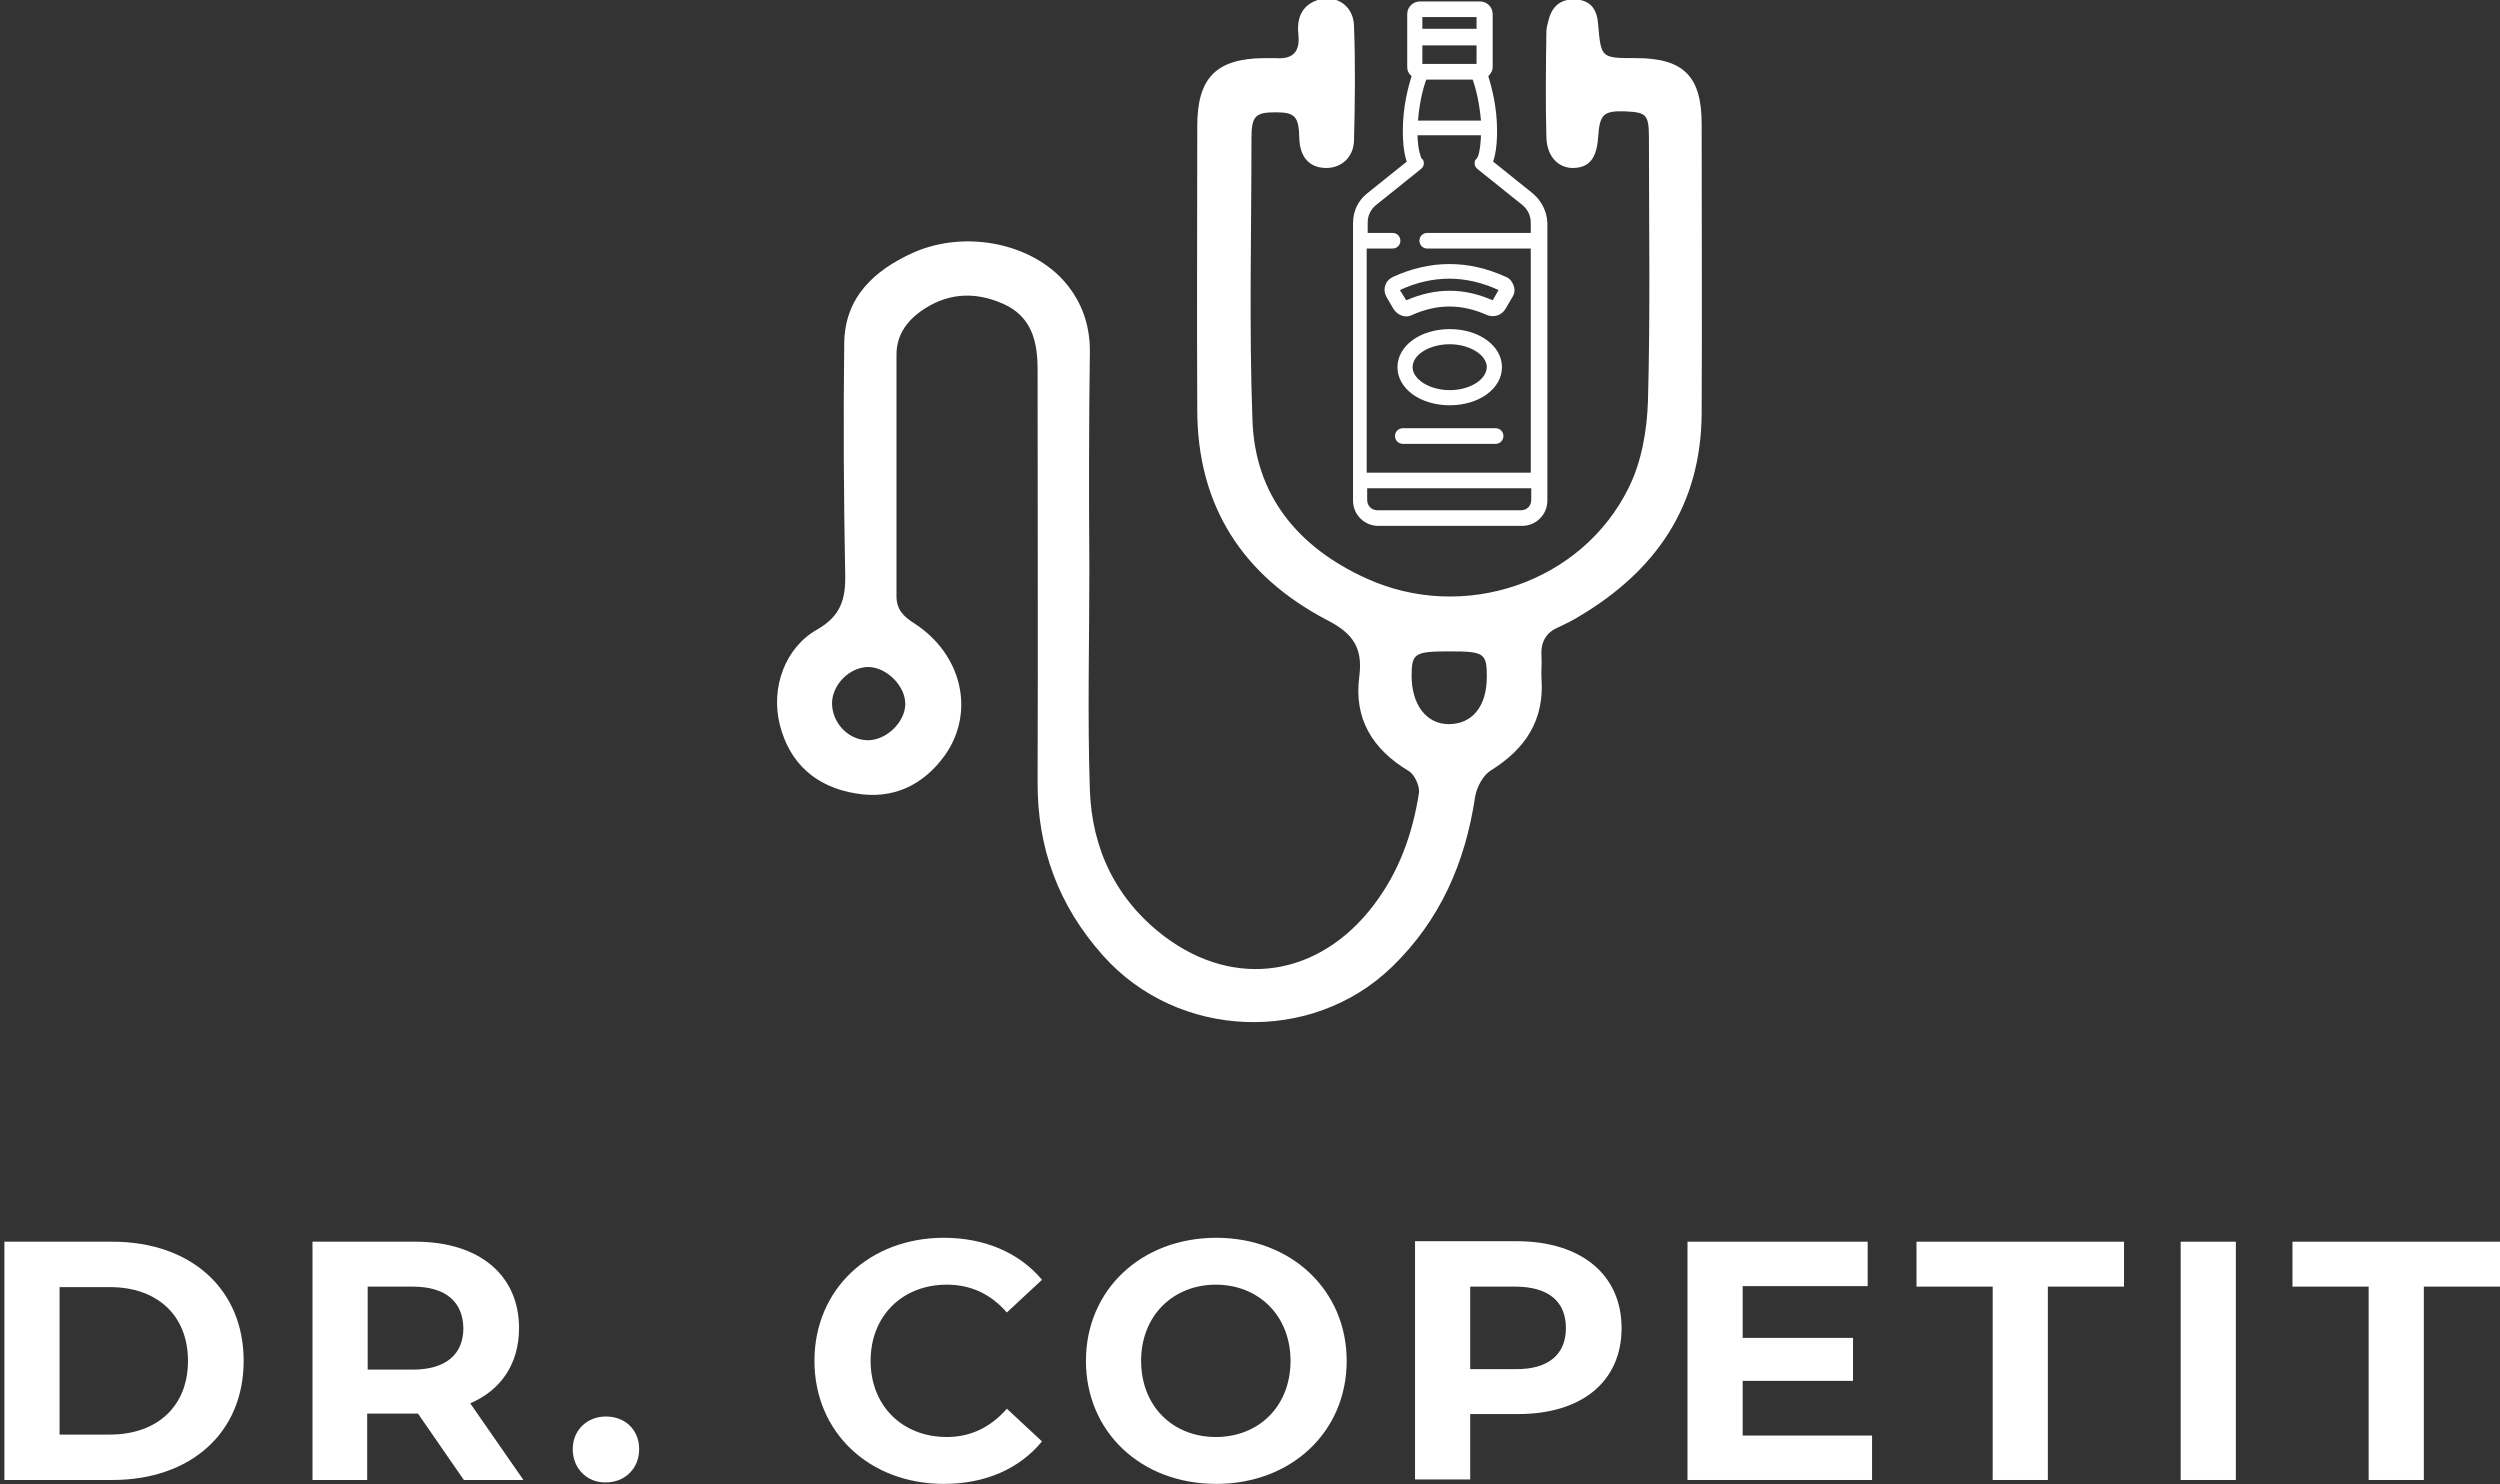 <?xml version="1.0" encoding="utf-8"?>
<!-- Generator: Adobe Illustrator 25.2.3, SVG Export Plug-In . SVG Version: 6.00 Build 0)  -->
<svg version="1.1" id="Capa_1" xmlns="http://www.w3.org/2000/svg" xmlns:xlink="http://www.w3.org/1999/xlink" x="0px" y="0px"
	 viewBox="0 0 512 304" style="enable-background:new 0 0 512 304;" xml:space="preserve">
<rect x="0" y="0" width="512" height="304" fill="#333333" stroke="none"/>
<style type="text/css">
	.st0{fill:#FFFFFF;}
</style>
<path class="st0" d="M177.6,151.6c3.8,0.1,7.7-3.6,7.8-7.3c0.1-3.7-3.7-7.6-7.5-7.7c-3.8,0-7.3,3.4-7.5,7.2
	C170.3,147.9,173.6,151.5,177.6,151.6 M296.9,133.4c-7.2,0-7.8,0.4-7.8,5c0,5.9,3,9.9,7.6,9.9c4.8,0,7.8-3.6,7.8-9.7
	C304.5,133.8,304,133.4,296.9,133.4 M223.1,116.5c0,15.1-0.4,30.1,0.1,45.2c0.4,12.2,5.4,22.6,15.3,30.1
	c14.5,10.9,31.7,8.2,42.8-6.4c5.2-6.8,8-14.6,9.3-23c0.2-1.4-0.9-3.8-2.1-4.5c-7.5-4.5-11.3-10.8-10.1-19.5
	c0.7-5.7-1.3-8.7-6.6-11.4c-17.2-9-26.6-23.3-26.6-43.1c-0.1-19.4,0-38.7,0-58.1c0-9.9,3.9-13.8,13.7-13.9c0.8,0,1.5,0,2.3,0
	c3.6,0.3,5.1-1.3,4.7-4.9c-0.3-2.8,0.4-5.4,3.2-6.7c3.9-1.8,8.1,0.5,8.2,5c0.3,7.8,0.2,15.7,0,23.5c-0.1,3.5-2.7,5.7-5.9,5.6
	c-3.3-0.1-5.2-2.3-5.3-6.1c-0.1-4.5-0.9-5.3-4.9-5.3c-4.1,0-4.9,0.8-4.9,5.3c0,19.2-0.5,38.5,0.2,57.7c0.5,15.5,9.4,26.1,23.2,32.4
	c20,9.2,44.3,1,53.9-18.6c2.6-5.3,3.7-11.6,3.9-17.6c0.5-18,0.2-35.9,0.2-53.9c0-4.9-0.5-5.3-5-5.5c-4.3-0.1-5.1,0.6-5.4,5.3
	c-0.3,4.3-1.8,6.2-5,6.3c-3.1,0.1-5.5-2.3-5.6-6.3c-0.2-7.2-0.1-14.4,0-21.6c0-0.7,0.2-1.5,0.4-2.2c0.7-3,2.5-4.6,5.7-4.4
	c3.1,0.2,4.3,2.2,4.5,5.1c0.6,6.9,0.6,6.9,7.7,6.9c9.8,0,13.5,3.7,13.5,13.5c0,19.7,0.1,39.5,0,59.2c-0.1,18.9-9.3,32.3-25.2,41.7
	c-1.3,0.8-2.7,1.5-4,2.1c-2.7,1.1-3.8,3.1-3.6,6c0.1,1.5-0.1,3,0,4.6c0.6,8.5-3.3,14.4-10.4,18.8c-1.6,1-2.9,3.5-3.2,5.4
	c-2,13.4-7.1,25.2-17,34.8c-16.5,16-43.9,14.9-59.2-2.3c-9.1-10.2-13.5-22-13.4-35.7c0.1-28.1,0-56.2,0-84.3
	c0-5.8-1.2-10.9-7.1-13.5c-5.9-2.6-11.6-2.2-16.9,1.6c-3,2.2-4.9,5-4.9,8.9c0,16.5,0,32.9,0,49.4c0,2.8,1.5,4.2,3.7,5.6
	c9.7,6.3,12.5,18.1,6.2,27c-4.4,6.1-10.6,9.1-18.2,7.8c-8.1-1.3-13.6-6.1-15.6-14.1c-1.9-7.6,1.1-15.8,7.7-19.5
	c4.7-2.7,5.8-6.1,5.7-11.1c-0.3-15.8-0.4-31.6-0.2-47.5c0.1-9.4,6.1-14.9,14-18.5c11.1-5,25.5-1.8,32.1,7.1c3,4,4.3,8.5,4.2,13.5
	C223,87.1,223,101.8,223.1,116.5L223.1,116.5z"/>
<path class="st0" d="M306.3,87.7h-19c-0.9,0-1.6,0.7-1.6,1.6c0,0.9,0.7,1.6,1.6,1.6h19c0.9,0,1.6-0.7,1.6-1.6
	C307.9,88.4,307.2,87.7,306.3,87.7"/>
<path class="st0" d="M313.6,102.4L313.6,102.4c0,1.2-0.9,2.1-2.1,2.1h-29.4c-1.2,0-2.1-0.9-2.1-2.1V100h33.6V102.4z M280.1,50.9h5.1
	c0.9,0,1.6-0.7,1.6-1.6c0-0.9-0.7-1.6-1.6-1.6h-5.1v-2.1c0-1.4,0.6-2.7,1.7-3.6l9.1-7.3c0.4-0.3,0.7-0.7,0.7-1.2
	c0-0.5-0.1-0.8-0.5-1.1c-0.1-0.3-0.7-1.5-0.8-4.7h13c-0.1,3.2-0.6,4.4-0.8,4.7c-0.4,0.3-0.5,0.6-0.5,1.1c0,0.5,0.3,0.9,0.7,1.2
	l9.1,7.3c1.1,0.9,1.7,2.2,1.7,3.6v2.1h-21.2c-0.9,0-1.6,0.7-1.6,1.6c0,0.9,0.7,1.6,1.6,1.6h21.2v45.9h-33.6V50.9z M292.1,16.3h9.5
	c0.7,1.9,1.4,4.9,1.7,8.4h-12.9C290.7,21.1,291.4,18.2,292.1,16.3 M291.3,9.3h11.1v3.8h-11.1V9.3z M291.3,3.5h11.1v2.4h-11.1V3.5z
	 M313.9,39.6l-8.1-6.5c0.4-1.2,0.8-3.1,0.8-6.3c0-4.7-1-8.6-1.8-11.2c0.5-0.5,0.9-1.1,0.9-1.9V2.9c0-1.4-1.1-2.6-2.6-2.6h-12.3
	c-1.4,0-2.6,1.1-2.6,2.6v10.8c0,0.8,0.3,1.4,0.9,1.9c-0.8,2.5-1.8,6.5-1.8,11.2c0,3.2,0.4,5.1,0.8,6.3l-8.1,6.5
	c-1.9,1.5-2.9,3.7-2.9,6.1v56.8c0,2.9,2.3,5.2,5.2,5.2h29.4c2.9,0,5.2-2.3,5.2-5.2V45.6C316.8,43.3,315.7,41.1,313.9,39.6"/>
<path class="st0" d="M305.7,61.5c-5.9-2.6-11.7-2.6-17.7,0l-1.3-2.1c6.7-3.1,13.5-3.1,20.2,0L305.7,61.5z M310,58.5
	c-0.3-0.8-0.8-1.5-1.6-1.8c-7.7-3.5-15.4-3.5-23.1,0c-0.8,0.4-1.4,1-1.6,1.8c-0.3,0.8-0.1,1.7,0.3,2.4l1.4,2.4
	c0.6,0.9,1.6,1.5,2.6,1.5c0.4,0,0.8-0.1,1.2-0.3c5.2-2.3,10.1-2.3,15.3,0c1.4,0.6,3,0.1,3.8-1.2l1.4-2.4
	C310.2,60.2,310.3,59.3,310,58.5"/>
<path class="st0" d="M296.9,79.9c-4.1,0-7.6-2.2-7.6-4.7c0-2.6,3.5-4.7,7.6-4.7c4.1,0,7.6,2.2,7.6,4.7
	C304.4,77.8,301,79.9,296.9,79.9 M296.9,67.4c-6,0-10.7,3.4-10.7,7.8c0,4.4,4.7,7.8,10.7,7.8c6,0,10.7-3.4,10.7-7.8
	C307.6,70.8,302.9,67.4,296.9,67.4"/>
<path class="st0" d="M0.9,254.3H23c16,0,26.9,9.6,26.9,24.4c0,14.8-10.9,24.4-26.9,24.4H0.9V254.3z M22.5,293.8
	c9.7,0,16-5.8,16-15.1c0-9.3-6.3-15.1-16-15.1H12.2v30.2H22.5z"/>
<path class="st0" d="M95,303.1l-9.4-13.6h-0.6h-9.8v13.6H64v-48.8h21.1c13,0,21.2,6.8,21.2,17.7c0,7.3-3.7,12.7-10,15.4l10.9,15.7
	H95z M84.5,263.5h-9.2v17h9.2c6.9,0,10.4-3.2,10.4-8.5C94.8,266.7,91.4,263.5,84.5,263.5z"/>
<path class="st0" d="M117.3,296.8c0-4,3-6.7,6.8-6.7c3.8,0,6.8,2.6,6.8,6.7c0,4-3,6.8-6.8,6.8C120.3,303.7,117.3,300.8,117.3,296.8z
	"/>
<path class="st0" d="M166.8,278.7c0-14.7,11.3-25.2,26.5-25.2c8.4,0,15.5,3.1,20.1,8.6l-7.2,6.7c-3.3-3.8-7.4-5.7-12.3-5.7
	c-9.1,0-15.6,6.4-15.6,15.6c0,9.2,6.5,15.6,15.6,15.6c4.9,0,9-2,12.3-5.8l7.2,6.7c-4.6,5.6-11.6,8.7-20.1,8.7
	C178.1,303.9,166.8,293.4,166.8,278.7z"/>
<path class="st0" d="M222.4,278.7c0-14.5,11.3-25.2,26.7-25.2c15.3,0,26.7,10.7,26.7,25.2c0,14.6-11.4,25.2-26.7,25.2
	C233.6,303.9,222.4,293.2,222.4,278.7z M264.3,278.7c0-9.3-6.6-15.6-15.3-15.6c-8.7,0-15.3,6.3-15.3,15.6c0,9.3,6.5,15.6,15.3,15.6
	C257.8,294.3,264.3,288,264.3,278.7z"/>
<path class="st0" d="M332.1,272c0,10.9-8.1,17.6-21.2,17.6h-9.8v13.4h-11.3v-48.8h21.1C323.9,254.3,332.1,261.1,332.1,272z
	 M320.7,272c0-5.4-3.5-8.5-10.4-8.5h-9.2v16.9h9.2C317.2,280.5,320.7,277.3,320.7,272z"/>
<path class="st0" d="M383.4,294v9.1h-37.8v-48.8h36.9v9.1h-25.6V274h22.6v8.8h-22.6V294H383.4z"/>
<path class="st0" d="M408.1,263.5h-15.6v-9.2H435v9.2h-15.6v39.6h-11.3V263.5z"/>
<path class="st0" d="M446.6,254.3h11.3v48.8h-11.3V254.3z"/>
<path class="st0" d="M485.1,263.5h-15.6v-9.2H512v9.2h-15.6v39.6h-11.3V263.5z"/>
</svg>
